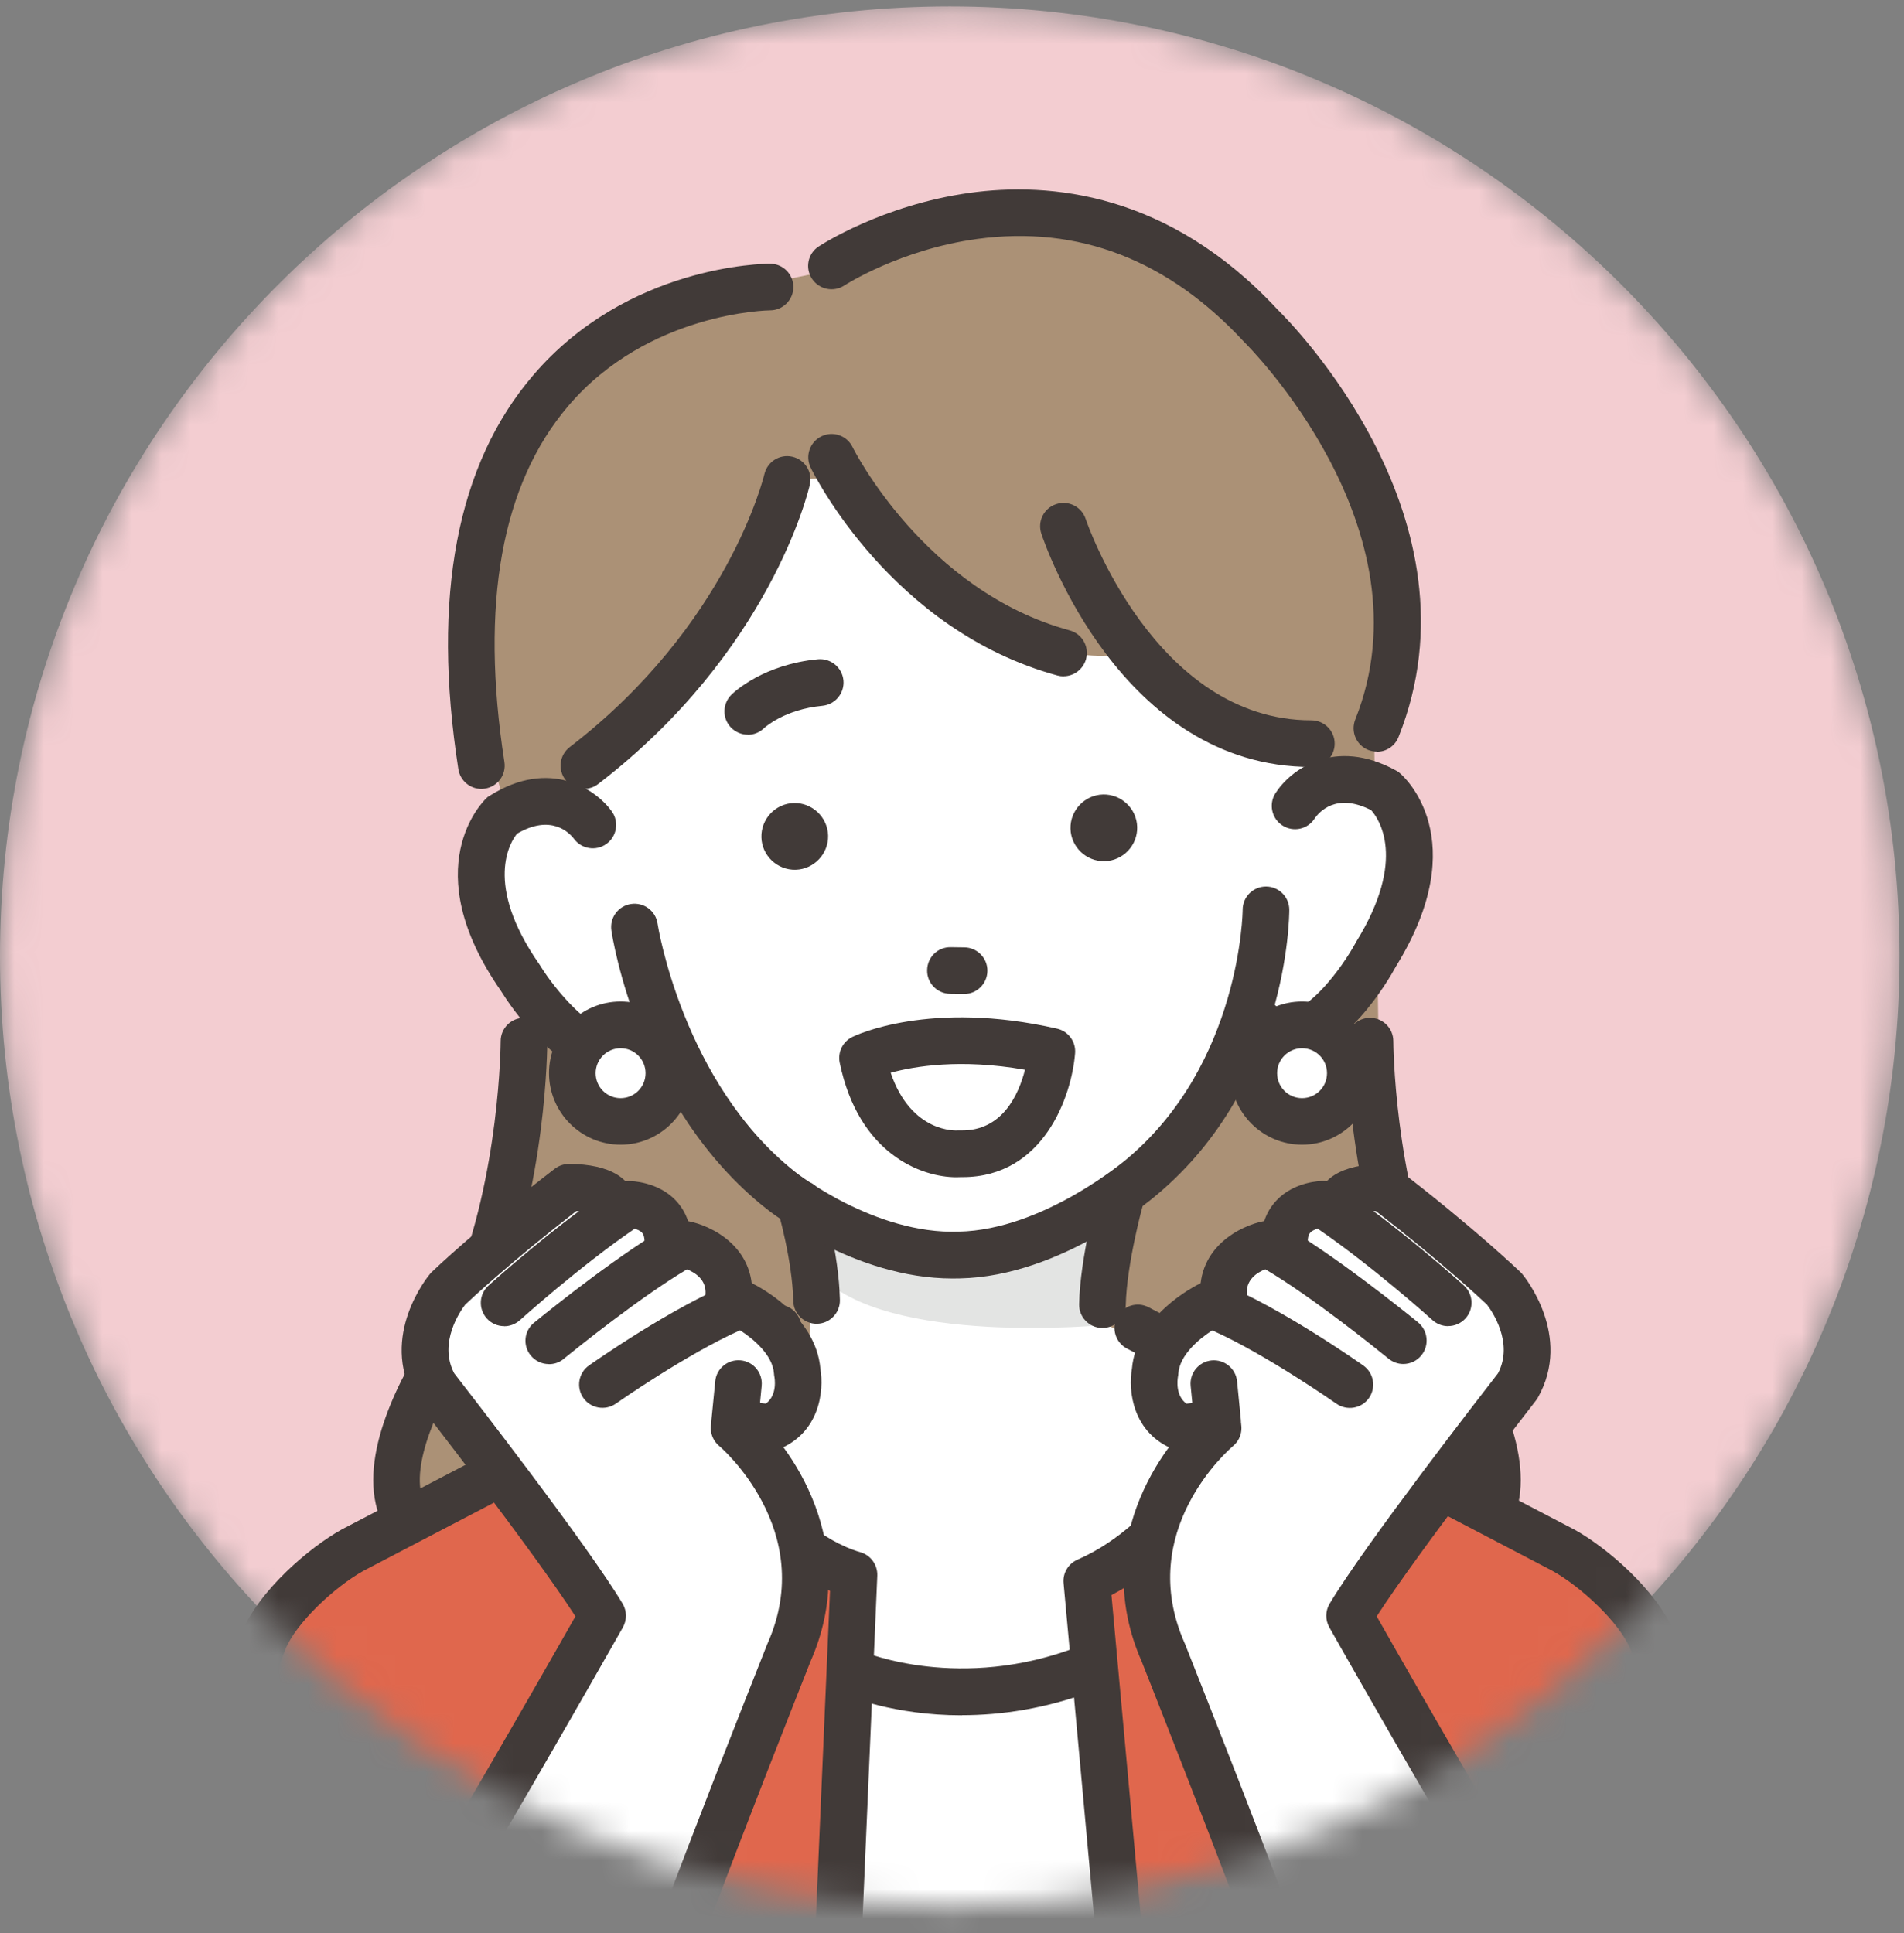 <svg width="65" height="66" viewBox="0 0 65 66" fill="none" xmlns="http://www.w3.org/2000/svg">
<rect x="0" y="0" width="65" height="66" fill="#808080" stroke="none"/>
<mask id="mask0_283_41097" style="mask-type:luminance" maskUnits="userSpaceOnUse" x="0" y="0" width="65" height="66">
<path d="M32.424 65.066C50.331 65.066 64.848 50.55 64.848 32.643C64.848 14.735 50.331 0.219 32.424 0.219C14.517 0.219 0 14.735 0 32.643C0 50.55 14.517 65.066 32.424 65.066Z" fill="white"/>
</mask>
<g mask="url(#mask0_283_41097)">
<path d="M32.424 65.066C50.331 65.066 64.848 50.55 64.848 32.643C64.848 14.735 50.331 0.219 32.424 0.219C14.517 0.219 0 14.735 0 32.643C0 50.55 14.517 65.066 32.424 65.066Z" fill="#F3CDD1"/>
<path d="M17.275 27.519C17.275 27.519 11.882 12.93 24.784 9.972L28.289 9.238C28.289 9.238 35.326 3.875 43.12 11.865C43.12 11.865 49.597 16.249 46.911 25.022L47.114 39.3C47.114 39.3 49.152 45.908 51.022 49.596C51.022 49.596 50.914 51.841 50.914 53.918L13.157 53.629C13.157 53.629 12.393 50.629 14.284 46.982C14.284 46.982 17.245 41.642 18.228 34.72L17.278 27.522L17.275 27.519Z" fill="#AB9176"/>
<path d="M18.31 50.049C18.31 50.049 11.466 51.402 9.661 55.52L5.746 68.483H59.665L56.729 56.909C56.729 56.909 54.528 51.847 49.797 51.673L33.125 45.757L18.31 50.052V50.049Z" fill="#E0674D"/>
<path d="M27.877 41.341L27.631 45.747L21.855 48.689C21.855 48.689 26.438 69.836 33.384 70.125C38.943 70.354 44.378 48.227 44.388 48.125C44.411 47.922 37.751 45.229 37.751 45.229L38.249 40.918L27.877 41.344V41.341Z" fill="white"/>
<path d="M29.157 53.751L28.525 68.906H38.468L37.161 54.609C39.507 53.377 42.77 47.867 42.77 47.867L48.611 50.435L43.69 47.867L24.784 47.198L18.31 50.048L23.473 47.863C23.473 47.863 26.261 53.167 29.157 53.751Z" fill="white"/>
<path d="M28.525 68.906L29.157 53.751C26.261 53.167 23.473 47.863 23.473 47.863L18.31 50.048L15.732 51.185L16.436 55.529V67.418L16.561 68.906H28.525Z" fill="#E0674D"/>
<path d="M37.161 54.609L38.468 68.906H52.097L50.98 51.67L48.611 50.432L42.77 47.863C42.77 47.863 39.504 53.374 37.161 54.606V54.609Z" fill="#E0674D"/>
<path d="M15.722 51.143L15.729 51.182L18.31 50.049L15.722 51.143Z" fill="#E0674D"/>
<path d="M50.967 51.471L48.611 50.432L50.98 51.67L50.967 51.471Z" fill="#E0674D"/>
<path d="M19.913 18.709C19.913 18.709 19.008 26.058 20.24 28.161C20.24 28.161 16.941 25.887 16.436 29.983C16.436 29.983 17.164 37.58 22.307 35.516C22.307 35.516 25.656 43.687 32.765 43.392C32.765 43.392 40.85 42.592 42.518 34.287C42.518 34.287 44.86 37.275 47.117 32.331C47.117 32.331 51.239 26.153 44.955 26.919L45.368 19.312L36.729 13.346L25.118 12.92L19.916 18.709H19.913Z" fill="white"/>
<path d="M26.868 16.367C26.868 16.367 23.182 23.47 20.279 25.416L19.29 27.48L17.888 26.136L19.024 17.969C19.024 17.969 22.124 8.629 36.699 11.095L45.397 17.33L45.807 25.419C45.807 25.419 42.658 25.511 38.75 22.241C38.75 22.241 35.861 23.207 32.437 20.164L29.515 16.291L26.868 16.37V16.367Z" fill="#AB9176"/>
<path d="M27.965 40.967C27.965 40.967 32.732 43.867 37.282 40.859L38.308 40.237L37.757 45.226C37.757 45.226 30.212 45.977 27.968 43.5V40.971L27.965 40.967Z" fill="#E3E4E3"/>
<path d="M27.877 45.19C27.444 45.19 27.09 44.843 27.081 44.411C27.051 43.018 26.556 41.328 26.553 41.311C26.429 40.889 26.671 40.447 27.09 40.322C27.513 40.197 27.955 40.437 28.08 40.859C28.103 40.938 28.64 42.769 28.673 44.378C28.683 44.817 28.332 45.181 27.893 45.19C27.887 45.19 27.883 45.19 27.877 45.19Z" fill="#413A38"/>
<path d="M37.636 45.334C37.636 45.334 37.626 45.334 37.62 45.334C37.181 45.325 36.83 44.961 36.84 44.522C36.873 42.92 37.459 40.794 37.482 40.702C37.6 40.279 38.039 40.031 38.462 40.148C38.884 40.266 39.133 40.705 39.019 41.128C39.012 41.148 38.462 43.153 38.432 44.555C38.422 44.991 38.069 45.334 37.636 45.334Z" fill="#413A38"/>
<path d="M32.516 43.644C29.158 43.644 26.275 41.354 26.15 41.252C21.816 37.825 20.908 32.01 20.872 31.765C20.807 31.329 21.108 30.923 21.544 30.86C21.98 30.795 22.386 31.096 22.448 31.532C22.455 31.584 23.31 36.974 27.146 40.007C27.179 40.034 29.852 42.147 32.728 42.045C35.628 41.986 38.442 39.588 38.468 39.565C42.357 36.305 42.423 31.109 42.423 31.057C42.423 30.618 42.78 30.264 43.219 30.264C43.658 30.264 44.015 30.621 44.015 31.06C44.015 31.303 43.962 37.042 39.5 40.781C39.379 40.885 36.24 43.572 32.771 43.641C32.686 43.641 32.601 43.644 32.516 43.644Z" fill="#413A38"/>
<path d="M25.531 25.081C25.324 25.081 25.115 24.999 24.957 24.839C24.649 24.524 24.659 24.017 24.977 23.709C25.085 23.604 26.081 22.68 27.925 22.506C28.364 22.467 28.751 22.788 28.794 23.227C28.833 23.666 28.512 24.052 28.073 24.095C26.785 24.216 26.111 24.832 26.081 24.858C25.927 25.009 25.727 25.084 25.531 25.084V25.081Z" fill="#413A38"/>
<path d="M32.912 33.933C32.912 33.933 32.902 33.933 32.899 33.933L32.434 33.927C31.995 33.92 31.641 33.557 31.651 33.118C31.657 32.679 32.014 32.325 32.46 32.335L32.925 32.341C33.364 32.348 33.718 32.711 33.708 33.15C33.701 33.586 33.344 33.933 32.912 33.933Z" fill="#413A38"/>
<path d="M37.715 29.399C37.089 29.416 36.562 28.918 36.545 28.292C36.529 27.666 37.027 27.139 37.653 27.122C38.278 27.106 38.806 27.604 38.822 28.23C38.839 28.855 38.341 29.383 37.715 29.399Z" fill="#413A38"/>
<path d="M27.162 29.691C26.536 29.707 26.009 29.209 25.993 28.584C25.976 27.958 26.474 27.43 27.1 27.414C27.726 27.398 28.253 27.896 28.27 28.521C28.286 29.147 27.788 29.674 27.162 29.691Z" fill="#413A38"/>
<path d="M59.661 69.279C59.288 69.279 58.957 69.017 58.882 68.637C57.964 64.028 56.49 58.383 55.664 56.312C55.301 55.398 53.968 54.163 52.995 53.623L38.475 46.038C38.085 45.835 37.934 45.354 38.137 44.964C38.34 44.574 38.822 44.423 39.212 44.627L53.761 52.224C54.823 52.81 56.572 54.285 57.145 55.723C58.017 57.905 59.498 63.559 60.444 68.326C60.53 68.758 60.251 69.178 59.819 69.263C59.766 69.273 59.714 69.279 59.661 69.279Z" fill="#413A38"/>
<path d="M5.747 69.279C5.694 69.279 5.642 69.273 5.589 69.263C5.157 69.178 4.878 68.758 4.964 68.326C5.914 63.559 7.394 57.905 8.263 55.723C8.836 54.288 10.585 52.814 11.647 52.224L11.663 52.214L26.193 44.627C26.583 44.423 27.064 44.574 27.267 44.964C27.471 45.354 27.32 45.835 26.93 46.038L12.41 53.623C11.437 54.163 10.107 55.398 9.74 56.312C8.915 58.386 7.44 64.028 6.523 68.637C6.448 69.017 6.113 69.279 5.743 69.279H5.747Z" fill="#413A38"/>
<path d="M20.853 36.751C20.853 36.751 20.836 36.751 20.827 36.751C19.002 36.728 17.423 34.346 17.092 33.812C14.183 29.625 16.495 27.355 16.594 27.26L16.653 27.204L16.722 27.162C18.782 25.868 20.348 26.949 20.886 27.699C21.141 28.056 21.059 28.554 20.702 28.81C20.348 29.065 19.854 28.986 19.595 28.636C19.428 28.416 18.805 27.784 17.652 28.459C17.436 28.724 16.489 30.159 18.412 32.918L18.438 32.957C18.982 33.839 20.125 35.149 20.846 35.159C20.925 35.159 21.167 35.162 21.479 34.68C21.718 34.31 22.212 34.205 22.579 34.448C22.95 34.687 23.054 35.182 22.812 35.549C22.17 36.538 21.393 36.751 20.849 36.751H20.853Z" fill="#413A38"/>
<path d="M43.956 36.115C43.419 36.115 42.695 35.909 42.043 35.018C41.784 34.664 41.859 34.163 42.216 33.904C42.57 33.645 43.071 33.721 43.33 34.078C43.668 34.543 43.91 34.527 43.989 34.52C44.709 34.471 45.778 33.102 46.276 32.191L46.298 32.151C48.054 29.314 47.055 27.932 46.809 27.657C45.617 27.047 45.034 27.719 44.88 27.942C44.644 28.312 44.153 28.417 43.782 28.181C43.412 27.945 43.304 27.447 43.543 27.077C44.041 26.297 45.545 25.134 47.674 26.313L47.743 26.353L47.802 26.405C47.907 26.494 50.341 28.636 47.664 32.977C47.363 33.527 45.918 35.994 44.097 36.115C44.051 36.115 44.005 36.119 43.956 36.119V36.115Z" fill="#413A38"/>
<path d="M36.306 23.089C36.237 23.089 36.165 23.079 36.096 23.06C30.429 21.513 27.781 16.186 27.673 15.96C27.48 15.564 27.647 15.089 28.04 14.896C28.437 14.702 28.912 14.866 29.105 15.262C29.128 15.312 31.559 20.17 36.516 21.52C36.941 21.635 37.191 22.074 37.076 22.5C36.977 22.853 36.657 23.086 36.309 23.086L36.306 23.089Z" fill="#413A38"/>
<path d="M44.768 26.182C38.249 26.182 35.657 18.539 35.549 18.215C35.411 17.795 35.638 17.346 36.057 17.209C36.476 17.071 36.925 17.297 37.063 17.716C37.086 17.785 39.405 24.59 44.768 24.59C45.207 24.59 45.564 24.947 45.564 25.386C45.564 25.825 45.207 26.182 44.768 26.182Z" fill="#413A38"/>
<path d="M19.935 26.933C19.696 26.933 19.46 26.824 19.303 26.621C19.034 26.274 19.1 25.773 19.45 25.504C24.866 21.343 26.081 16.242 26.094 16.19C26.193 15.761 26.619 15.492 27.048 15.591C27.477 15.689 27.746 16.115 27.647 16.544C27.595 16.776 26.288 22.258 20.42 26.765C20.276 26.877 20.106 26.929 19.935 26.929V26.933Z" fill="#413A38"/>
<path d="M16.433 26.932C16.047 26.932 15.709 26.651 15.647 26.257C14.733 20.377 15.594 15.849 18.205 12.806C21.426 9.045 26.088 9.002 26.288 9.002C26.727 9.002 27.084 9.359 27.084 9.798C27.084 10.237 26.727 10.594 26.288 10.594C26.245 10.594 22.134 10.65 19.401 13.857C17.118 16.534 16.384 20.626 17.219 26.012C17.288 26.447 16.99 26.854 16.554 26.922C16.512 26.929 16.472 26.932 16.43 26.932H16.433Z" fill="#413A38"/>
<path d="M47.006 25.658C46.907 25.658 46.806 25.638 46.711 25.602C46.301 25.438 46.105 24.976 46.265 24.567C48.883 18.021 42.553 11.754 42.491 11.692L42.462 11.662C39.874 8.868 36.81 7.688 33.361 8.157C30.733 8.514 28.843 9.733 28.823 9.746C28.456 9.985 27.962 9.883 27.719 9.516C27.477 9.149 27.578 8.655 27.945 8.416C28.034 8.357 30.111 7.007 33.079 6.587C35.841 6.198 39.906 6.574 43.615 10.568C44.084 11.027 50.718 17.723 47.743 25.163C47.618 25.474 47.32 25.664 47.002 25.664L47.006 25.658Z" fill="#413A38"/>
<path d="M21.28 38.277C22.189 38.227 22.884 37.449 22.833 36.54C22.782 35.631 22.005 34.936 21.096 34.987C20.187 35.037 19.492 35.815 19.543 36.724C19.593 37.633 20.371 38.328 21.28 38.277Z" fill="white"/>
<path d="M21.187 39.077C19.84 39.077 18.743 37.979 18.743 36.633C18.743 35.286 19.84 34.189 21.187 34.189C22.533 34.189 23.631 35.286 23.631 36.633C23.631 37.979 22.533 39.077 21.187 39.077ZM21.187 35.784C20.718 35.784 20.335 36.164 20.335 36.636C20.335 37.108 20.715 37.488 21.187 37.488C21.658 37.488 22.038 37.108 22.038 36.636C22.038 36.164 21.658 35.784 21.187 35.784Z" fill="#413A38"/>
<path d="M44.451 38.281C45.361 38.281 46.099 37.543 46.099 36.633C46.099 35.723 45.361 34.985 44.451 34.985C43.541 34.985 42.803 35.723 42.803 36.633C42.803 37.543 43.541 38.281 44.451 38.281Z" fill="white"/>
<path d="M44.45 39.077C43.104 39.077 42.006 37.979 42.006 36.633C42.006 35.286 43.104 34.189 44.45 34.189C45.797 34.189 46.894 35.286 46.894 36.633C46.894 37.979 45.797 39.077 44.45 39.077ZM44.45 35.784C43.982 35.784 43.599 36.164 43.599 36.636C43.599 37.108 43.979 37.488 44.45 37.488C44.922 37.488 45.302 37.108 45.302 36.636C45.302 36.164 44.922 35.784 44.45 35.784Z" fill="#413A38"/>
<path d="M13.694 52.267C13.37 52.267 13.065 52.067 12.947 51.746C12.187 49.695 13.717 46.897 14.697 45.413C15.015 44.932 15.277 44.443 15.477 43.962C17.072 40.099 17.092 35.588 17.092 35.542C17.092 35.103 17.449 34.746 17.888 34.746C18.327 34.746 18.684 35.103 18.684 35.542C18.684 35.739 18.664 40.417 16.948 44.571C16.708 45.148 16.4 45.728 16.024 46.291C14.969 47.887 14.002 50.01 14.438 51.192C14.592 51.605 14.379 52.064 13.97 52.218C13.878 52.251 13.786 52.267 13.691 52.267H13.694Z" fill="#413A38"/>
<path d="M50.967 52.267C50.875 52.267 50.78 52.251 50.688 52.218C50.276 52.064 50.066 51.605 50.22 51.192C50.659 50.013 49.689 47.887 48.634 46.291C48.261 45.724 47.95 45.145 47.711 44.571C45.994 40.42 45.974 35.742 45.974 35.542C45.974 35.103 46.331 34.746 46.77 34.746C47.209 34.746 47.566 35.103 47.566 35.542C47.566 35.588 47.589 40.109 49.181 43.962C49.381 44.443 49.643 44.932 49.961 45.413C50.941 46.897 52.471 49.692 51.711 51.746C51.593 52.067 51.288 52.267 50.964 52.267H50.967Z" fill="#413A38"/>
<path d="M38.344 68.346C37.938 68.346 37.59 68.035 37.551 67.622L36.309 54.045C36.276 53.702 36.47 53.38 36.784 53.243C39.651 51.998 41.338 48.604 41.355 48.571C41.548 48.175 42.023 48.011 42.419 48.204C42.816 48.398 42.98 48.873 42.786 49.269C42.711 49.42 41.027 52.833 37.944 54.452L39.133 67.478C39.173 67.917 38.852 68.303 38.413 68.343C38.386 68.343 38.363 68.346 38.34 68.346H38.344Z" fill="#413A38"/>
<path d="M32.833 58.557C30.497 58.557 28.938 57.892 28.84 57.849C28.437 57.672 28.253 57.204 28.43 56.801C28.607 56.398 29.076 56.214 29.479 56.388C29.515 56.404 32.784 57.767 36.814 56.211C37.223 56.054 37.685 56.257 37.843 56.666C38 57.076 37.797 57.538 37.387 57.695C35.706 58.344 34.15 58.553 32.837 58.553L32.833 58.557Z" fill="#413A38"/>
<path d="M28.564 68.346C28.564 68.346 28.542 68.346 28.529 68.346C28.09 68.326 27.749 67.956 27.765 67.517L28.335 54.308C25.334 53.056 23.49 49.443 23.408 49.279C23.211 48.886 23.369 48.407 23.762 48.208C24.155 48.011 24.633 48.168 24.83 48.562C24.849 48.597 26.697 52.205 29.377 52.991C29.727 53.092 29.963 53.423 29.95 53.79L29.357 67.586C29.338 68.015 28.987 68.349 28.561 68.349L28.564 68.346Z" fill="#413A38"/>
<path d="M32.65 40.188C31.451 40.188 29.311 39.395 28.666 36.276C28.594 35.922 28.768 35.562 29.092 35.401C29.197 35.349 31.746 34.124 36.087 35.116C36.473 35.205 36.735 35.562 36.702 35.958C36.584 37.429 35.625 40.184 32.859 40.184C32.84 40.184 32.82 40.184 32.8 40.184C32.751 40.184 32.699 40.188 32.647 40.188H32.65ZM30.406 36.62C31.11 38.691 32.647 38.596 32.719 38.589C32.745 38.589 32.771 38.589 32.8 38.589C34.226 38.618 34.779 37.351 34.992 36.519C32.787 36.132 31.212 36.401 30.406 36.62Z" fill="#413A38"/>
<path d="M25.059 48.748L25.079 48.535L26.255 48.748C27.5 48.27 27.212 46.835 27.212 46.835C27.116 45.4 25.311 44.525 25.311 44.525C24.676 44.778 24.872 44.221 24.872 44.221C24.961 42.776 23.342 42.471 23.342 42.471C22.943 42.694 22.789 42.471 22.789 42.471C22.848 41.115 21.459 41.115 21.459 41.115C21.314 41.21 20.859 41.115 20.859 41.115C20.859 40.532 19.414 40.532 19.414 40.532C16.797 42.543 15.283 44.001 15.283 44.001C15.283 44.001 13.891 45.665 14.828 47.323C14.828 47.323 19.372 53.155 20.561 55.163C20.561 55.163 13.763 67.186 11.604 70.138H21.796C21.796 69.349 26.923 56.414 26.923 56.414C28.895 51.965 25.049 48.752 25.049 48.752L25.059 48.748Z" fill="white"/>
<path d="M26.258 49.544C26.209 49.544 26.163 49.541 26.117 49.531L24.941 49.318C24.531 49.243 24.25 48.87 24.289 48.457L24.417 47.153C24.459 46.714 24.849 46.396 25.288 46.439C25.727 46.481 26.045 46.871 26.002 47.31L25.947 47.883L26.14 47.919C26.556 47.625 26.441 47.022 26.435 46.992C26.428 46.959 26.425 46.923 26.422 46.887C26.379 46.258 25.717 45.702 25.265 45.413C23.421 46.236 21.049 47.9 21.026 47.916C20.666 48.168 20.168 48.083 19.915 47.723C19.663 47.362 19.748 46.864 20.109 46.612C20.223 46.53 22.969 44.604 25.023 43.782C25.229 43.7 25.465 43.706 25.665 43.805C25.891 43.913 27.853 44.915 28.007 46.727C28.135 47.471 27.991 48.932 26.546 49.489C26.454 49.525 26.356 49.541 26.261 49.541L26.258 49.544Z" fill="#413A38"/>
<path d="M18.736 46.566C18.503 46.566 18.274 46.464 18.117 46.271C17.838 45.93 17.891 45.429 18.235 45.151L18.248 45.141C18.929 44.587 21.282 42.707 22.962 41.773C23.126 41.681 23.313 41.652 23.496 41.688C24.296 41.839 25.776 42.572 25.675 44.269C25.649 44.708 25.269 45.042 24.833 45.016C24.394 44.99 24.06 44.613 24.086 44.174C24.115 43.683 23.732 43.444 23.454 43.332C21.861 44.276 19.696 46.022 19.254 46.379L19.241 46.392C19.093 46.514 18.916 46.569 18.739 46.569L18.736 46.566Z" fill="#413A38"/>
<path d="M17.21 45.272C16.993 45.272 16.777 45.183 16.62 45.01C16.325 44.682 16.351 44.181 16.676 43.886C16.767 43.804 18.959 41.825 21.026 40.453C21.157 40.364 21.311 40.318 21.469 40.318C21.567 40.318 22.451 40.338 23.064 40.974C23.323 41.245 23.628 41.73 23.595 42.504C23.575 42.943 23.205 43.283 22.766 43.267C22.327 43.247 21.986 42.877 22.003 42.438C22.012 42.186 21.94 42.107 21.917 42.081C21.858 42.015 21.76 41.973 21.665 41.947C19.768 43.247 17.77 45.049 17.747 45.069C17.593 45.206 17.403 45.275 17.213 45.275L17.21 45.272Z" fill="#413A38"/>
<path d="M11.614 70.934C11.45 70.934 11.286 70.885 11.146 70.78C10.792 70.521 10.713 70.023 10.972 69.666C12.856 67.091 18.435 57.312 19.644 55.179C18.212 52.955 14.251 47.867 14.209 47.811C14.186 47.782 14.163 47.749 14.143 47.713C12.947 45.6 14.608 43.572 14.681 43.486C14.7 43.464 14.72 43.444 14.739 43.424C14.802 43.362 16.315 41.914 18.939 39.899C19.08 39.791 19.251 39.735 19.424 39.735C20.826 39.735 21.665 40.25 21.665 41.115C21.665 41.554 21.308 41.911 20.869 41.911C20.538 41.911 20.253 41.708 20.132 41.419C20.021 41.386 19.85 41.357 19.677 41.341C17.485 43.041 16.115 44.315 15.88 44.538C15.732 44.731 14.952 45.832 15.506 46.881C15.984 47.496 20.102 52.801 21.259 54.753C21.403 54.999 21.406 55.303 21.265 55.553C20.987 56.044 14.418 67.651 12.259 70.606C12.102 70.819 11.86 70.934 11.614 70.934Z" fill="#413A38"/>
<path d="M21.809 70.934C21.37 70.934 21.013 70.577 21.013 70.138C21.013 69.358 23.831 62.085 26.196 56.119C26.199 56.109 26.203 56.1 26.209 56.09C27.916 52.237 24.587 49.39 24.551 49.361C24.214 49.079 24.168 48.574 24.45 48.237C24.732 47.9 25.236 47.854 25.574 48.135C27.061 49.38 29.41 52.771 27.67 56.716C25.787 61.466 22.766 69.279 22.605 70.184C22.579 70.6 22.232 70.931 21.809 70.931V70.934ZM22.605 70.138C22.605 70.138 22.605 70.161 22.605 70.174C22.605 70.161 22.605 70.148 22.605 70.138Z" fill="#413A38"/>
<path d="M41.587 48.748L41.568 48.535L40.392 48.748C39.147 48.27 39.435 46.835 39.435 46.835C39.53 45.4 41.335 44.525 41.335 44.525C41.971 44.778 41.774 44.221 41.774 44.221C41.686 42.776 43.304 42.471 43.304 42.471C43.704 42.694 43.858 42.471 43.858 42.471C43.799 41.115 45.188 41.115 45.188 41.115C45.332 41.21 45.787 41.115 45.787 41.115C45.787 40.532 47.232 40.532 47.232 40.532C49.85 42.543 51.363 44.001 51.363 44.001C51.363 44.001 52.756 45.665 51.819 47.323C51.819 47.323 47.275 53.155 46.086 55.163C46.086 55.163 52.883 67.186 55.042 70.138H44.85C44.85 69.349 39.723 56.414 39.723 56.414C37.751 51.965 41.597 48.752 41.597 48.752L41.587 48.748Z" fill="white"/>
<path d="M40.388 49.544C40.29 49.544 40.195 49.528 40.103 49.492C38.658 48.935 38.511 47.474 38.642 46.73C38.796 44.918 40.758 43.916 40.984 43.807C41.184 43.709 41.42 43.703 41.626 43.785C43.684 44.604 46.426 46.533 46.541 46.615C46.901 46.867 46.986 47.365 46.734 47.726C46.481 48.086 45.984 48.171 45.623 47.919C45.597 47.903 43.228 46.238 41.384 45.416C40.925 45.711 40.27 46.261 40.227 46.89C40.227 46.926 40.221 46.959 40.214 46.995C40.195 47.107 40.123 47.647 40.509 47.922L40.703 47.886L40.647 47.313C40.604 46.874 40.925 46.484 41.361 46.441C41.8 46.399 42.19 46.72 42.232 47.156L42.36 48.46C42.4 48.872 42.118 49.246 41.708 49.321L40.532 49.534C40.486 49.544 40.437 49.547 40.391 49.547L40.388 49.544Z" fill="#413A38"/>
<path d="M47.904 46.563C47.73 46.563 47.556 46.504 47.409 46.386L47.396 46.376C46.957 46.019 44.791 44.273 43.196 43.33C42.917 43.438 42.534 43.68 42.564 44.172C42.59 44.611 42.256 44.987 41.817 45.013C41.378 45.04 41.001 44.706 40.975 44.267C40.873 42.569 42.354 41.836 43.153 41.685C43.337 41.652 43.523 41.682 43.687 41.77C45.414 42.727 47.92 44.745 48.405 45.138C48.746 45.416 48.805 45.921 48.526 46.265C48.369 46.462 48.136 46.563 47.907 46.563H47.904Z" fill="#413A38"/>
<path d="M49.437 45.272C49.247 45.272 49.057 45.203 48.903 45.066C48.883 45.046 46.881 43.244 44.984 41.944C44.893 41.97 44.791 42.013 44.732 42.078C44.709 42.104 44.634 42.183 44.647 42.435C44.667 42.874 44.326 43.248 43.884 43.264C43.445 43.28 43.071 42.943 43.055 42.501C43.022 41.727 43.323 41.243 43.585 40.971C44.195 40.332 45.079 40.315 45.181 40.315C45.338 40.315 45.492 40.361 45.623 40.45C47.69 41.822 49.882 43.798 49.974 43.883C50.301 44.178 50.324 44.682 50.03 45.007C49.872 45.181 49.656 45.269 49.44 45.269L49.437 45.272Z" fill="#413A38"/>
<path d="M55.032 70.934C54.787 70.934 54.544 70.819 54.387 70.606C52.225 67.651 45.66 56.047 45.381 55.553C45.24 55.303 45.243 54.999 45.388 54.753C46.544 52.801 50.662 47.496 51.14 46.881C51.691 45.836 50.918 44.738 50.764 44.538C50.525 44.312 49.158 43.038 46.967 41.341C46.793 41.357 46.623 41.386 46.511 41.419C46.39 41.708 46.108 41.911 45.774 41.911C45.335 41.911 44.978 41.554 44.978 41.115C44.978 40.253 45.817 39.735 47.219 39.735C47.396 39.735 47.566 39.794 47.704 39.899C50.328 41.914 51.838 43.365 51.904 43.424C51.923 43.444 51.943 43.467 51.963 43.486C52.035 43.572 53.696 45.6 52.5 47.713C52.48 47.745 52.461 47.778 52.434 47.811C52.392 47.867 48.428 52.955 46.999 55.179C48.208 57.309 53.791 67.091 55.671 69.666C55.93 70.02 55.855 70.521 55.498 70.78C55.357 70.885 55.19 70.934 55.029 70.934H55.032Z" fill="#413A38"/>
<path d="M44.837 70.934C44.415 70.934 44.067 70.603 44.041 70.187C43.881 69.286 40.857 61.473 38.976 56.719C37.237 52.775 39.586 49.38 41.073 48.139C41.41 47.857 41.912 47.9 42.197 48.24C42.478 48.578 42.433 49.079 42.098 49.361C41.948 49.489 38.747 52.267 40.441 56.09C40.444 56.1 40.451 56.11 40.454 56.12C42.819 62.085 45.637 69.358 45.637 70.138C45.637 70.577 45.28 70.934 44.841 70.934H44.837ZM44.041 70.138C44.041 70.138 44.041 70.161 44.041 70.174C44.041 70.161 44.041 70.151 44.041 70.138Z" fill="#413A38"/>
</g>
</svg>
